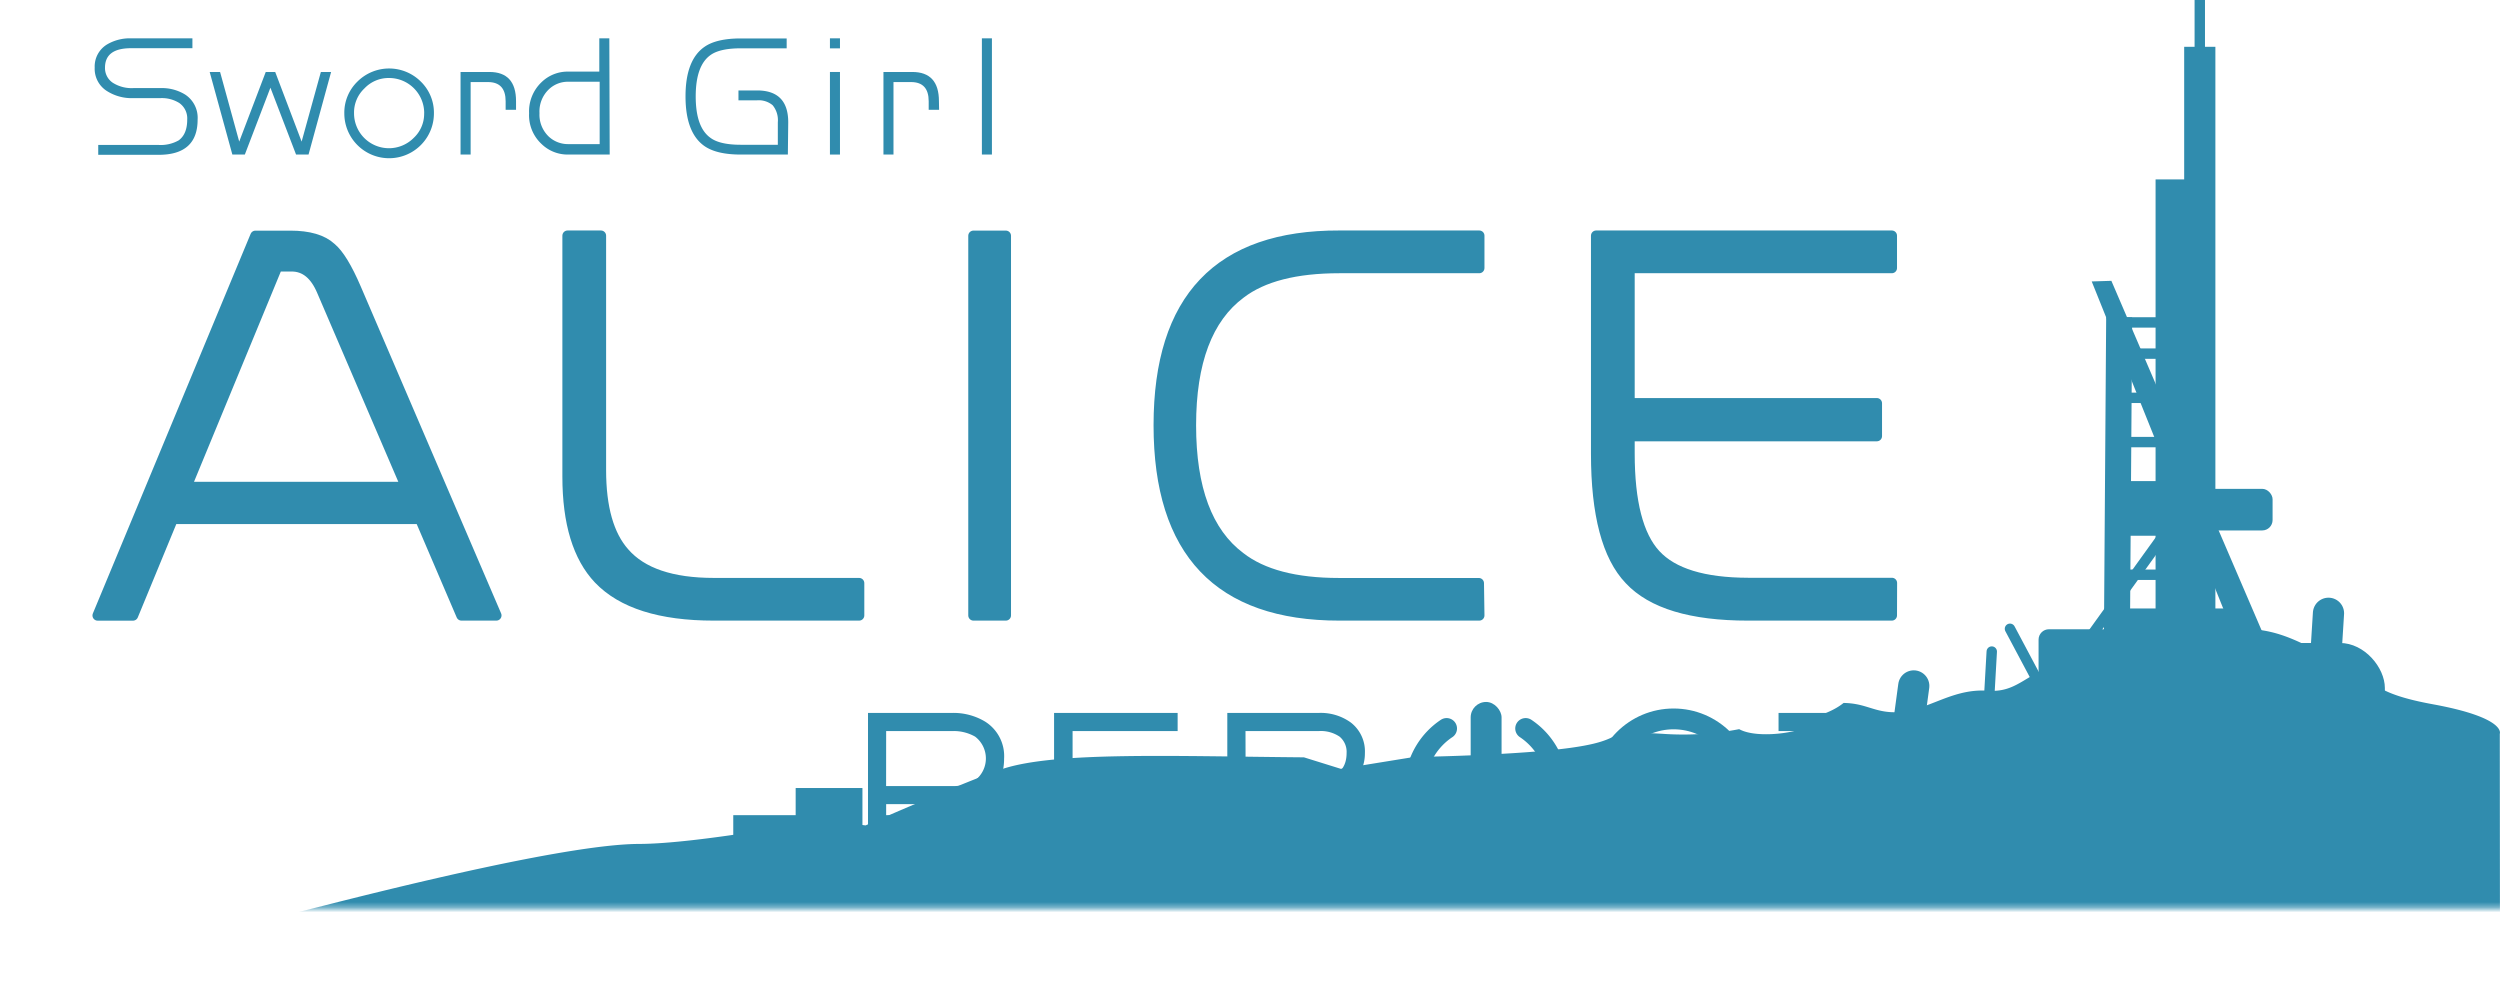 <svg xmlns="http://www.w3.org/2000/svg" xmlns:xlink="http://www.w3.org/1999/xlink" viewBox="0 0 480.73 191.3"><defs><style>.cls-1{fill:url(#ホワイト_ブラック);}.cls-2{fill:#308cae;}.cls-10,.cls-11,.cls-12,.cls-3,.cls-4,.cls-5,.cls-7,.cls-8,.cls-9{fill:none;stroke:#308cae;}.cls-3,.cls-5,.cls-8,.cls-9{stroke-linecap:round;}.cls-3,.cls-5{stroke-linejoin:round;}.cls-12,.cls-3,.cls-8{stroke-width:2px;}.cls-10,.cls-11,.cls-12,.cls-4,.cls-7,.cls-8,.cls-9{stroke-miterlimit:10;}.cls-4,.cls-5{stroke-width:4px;}.cls-6{mask:url(#mask);}.cls-7{stroke-width:3px;}.cls-10,.cls-9{stroke-width:6px;}.cls-11{stroke-width:5px;}</style><linearGradient id="ホワイト_ブラック" x1="237.63" y1="-21.04" x2="237.63" y2="174.65" gradientUnits="userSpaceOnUse"><stop offset="0" stop-color="#fff"/><stop offset="1" stop-color="#231815"/></linearGradient><mask id="mask" x="-7" y="-21.04" width="489.25" height="212.35" maskUnits="userSpaceOnUse"><rect class="cls-1" x="-7" y="-21.04" width="489.25" height="195.69"/></mask></defs><title>SGA2_Logo_posi</title><g id="レイヤー_2" data-name="レイヤー 2"><g id="ポジ"><path class="cls-2" d="M38,23q0,6.77-7.5,6.77H18.89v-1.9H30.46a7,7,0,0,0,3.9-.88Q36,25.79,36,23a3.62,3.62,0,0,0-1.52-3.19,6.32,6.32,0,0,0-3.66-.94H25.62a8.86,8.86,0,0,1-5.13-1.41A5.05,5.05,0,0,1,18.21,13,4.94,4.94,0,0,1,20.7,8.48a8.62,8.62,0,0,1,4.48-1.11H37v1.9H25.19q-5,0-5,3.75a3.4,3.4,0,0,0,1.46,2.87,6.75,6.75,0,0,0,4,1.05h5.21a8.52,8.52,0,0,1,4.72,1.23A5.33,5.33,0,0,1,38,23Z"/><path class="cls-2" d="M63.67,13.84,59.33,29.72h-2.4L52,16.86,47.08,29.72h-2.4L40.32,13.84h2L46,27.23,51.1,13.84h1.82L58,27.23,61.7,13.84Z"/><path class="cls-2" d="M83.44,21.81a8.61,8.61,0,1,1-17.23,0,8.33,8.33,0,0,1,2.52-6.12,8.63,8.63,0,0,1,12.19,0A8.34,8.34,0,0,1,83.44,21.81Zm-1.87,0A6.75,6.75,0,0,0,74.8,15a6.38,6.38,0,0,0-4.72,2,6.36,6.36,0,0,0-2,4.75A6.71,6.71,0,0,0,79.57,26.5,6.32,6.32,0,0,0,81.56,21.78Z"/><path class="cls-2" d="M99.23,21.11h-2V19.47q0-3.69-3.4-3.69H90.5V29.72H88.56V13.84H94.1q5.13,0,5.13,5.62Z"/><path class="cls-2" d="M117.24,29.72h-8a7.18,7.18,0,0,1-5.07-2,7.56,7.56,0,0,1-2.43-5.95,7.74,7.74,0,0,1,2.43-6,7.18,7.18,0,0,1,5.07-2h6V7.37h1.93Zm-1.93-2v-12h-6a5.26,5.26,0,0,0-3.75,1.44,5.88,5.88,0,0,0-1.82,4.6,5.81,5.81,0,0,0,1.82,4.54,5.39,5.39,0,0,0,3.75,1.41Z"/><path class="cls-2" d="M151.5,29.72h-9.05q-4.66,0-7-1.64-3.63-2.55-3.63-9.55T135.48,9q2.31-1.61,7-1.61h8.79v1.9h-8.79q-4,0-5.8,1.26-2.9,2-2.9,8t2.9,8q1.79,1.29,5.8,1.29h7.09V23.51a4.52,4.52,0,0,0-1-3.28,4.18,4.18,0,0,0-3-.94h-3.57v-1.9h3.57q6,0,6,6.12Z"/><path class="cls-2" d="M161.52,9.3h-1.93V7.37h1.93Zm0,20.42h-1.93V13.84h1.93Z"/><path class="cls-2" d="M180.58,21.11h-2V19.47q0-3.69-3.4-3.69h-3.37V29.72h-1.93V13.84h5.54q5.13,0,5.13,5.62Z"/><path class="cls-2" d="M190.74,29.72h-1.93V7.37h1.93Z"/><path class="cls-2" d="M95.44,118.34h-6.7L80.79,99.78H33.23l-7.66,18.57H18.78l30.34-73h6.7q5.36,0,7.85,2.3,2.2,1.82,4.79,7.85ZM78.11,93.65,61.94,56q-2-4.78-5.84-4.79H53.33L35.81,93.65Z"/><path class="cls-2" d="M165.2,118.34H137.25q-15.41,0-22.11-7-6-6.32-6-19.71V45.32h6.41V90.4q0,10.82,4.5,15.89,5.07,5.84,17.23,5.84H165.2Z"/><path class="cls-2" d="M193.41,118.34h-6.22v-73h6.22Z"/><path class="cls-2" d="M284.45,118.34H257.56q-34.74,0-34.74-36.56t34.74-36.46h26.89v6.22H257.56q-12.63,0-19,4.88Q229,63.51,229,81.78t9.47,25.36q6.41,5,19,5h26.89Z"/><path class="cls-2" d="M363.78,118.34H336.12q-16.37,0-22.78-6.89-6.41-6.7-6.41-24.21V45.32h56.85v6.22H313.34v26h47.56v6.32H313.34v3.35q0,14,5,19.43t17.8,5.46h27.66Z"/><path class="cls-3" d="M95.44,118.34h-6.7L80.79,99.78H33.23l-7.66,18.57H18.78l30.34-73h6.7q5.36,0,7.85,2.3,2.2,1.82,4.79,7.85ZM78.11,93.65,61.94,56q-2-4.78-5.84-4.79H53.33L35.81,93.65Z"/><path class="cls-3" d="M165.2,118.34H137.25q-15.41,0-22.11-7-6-6.32-6-19.71V45.32h6.41V90.4q0,10.82,4.5,15.89,5.07,5.84,17.23,5.84H165.2Z"/><path class="cls-3" d="M193.41,118.34h-6.22v-73h6.22Z"/><path class="cls-3" d="M284.45,118.34H257.56q-34.74,0-34.74-36.56t34.74-36.46h26.89v6.22H257.56q-12.63,0-19,4.88Q229,63.51,229,81.78t9.47,25.36q6.41,5,19,5h26.89Z"/><path class="cls-3" d="M363.78,118.34H336.12q-16.37,0-22.78-6.89-6.41-6.7-6.41-24.21V45.32h56.85v6.22H313.34v26h47.56v6.32H313.34v3.35q0,14,5,19.43t17.8,5.46h27.66Z"/><path class="cls-2" d="M192.58,145.87q0,6.17-6.13,7.82l5.86,13.14h-2.72l-5.71-12.72q-.42,0-.8,0H169.9v12.68h-2.49V137.59h15.67a11.25,11.25,0,0,1,6.05,1.57A7.33,7.33,0,0,1,192.58,145.87Zm-2.49,0a5.14,5.14,0,0,0-2.3-4.64,8.76,8.76,0,0,0-4.71-1.15H169.9v11.57h13.18a8.54,8.54,0,0,0,4.71-1.19A5.1,5.1,0,0,0,190.09,145.87Z"/><path class="cls-2" d="M193.08,167.32h-3.81l-5.7-12.69H170.4v12.68h-3.49V137.09h16.17a11.79,11.79,0,0,1,6.32,1.65,7.83,7.83,0,0,1,3.68,7.13c0,4.16-2,6.89-5.94,8.13Zm-3.17-1h1.63l-5.79-13,.57-.15c3.88-1,5.76-3.44,5.76-7.33a6.8,6.8,0,0,0-3.21-6.28,10.8,10.8,0,0,0-5.79-1.5H167.91v28.23h1.49V153.64h13.68q.36,0,.76,0l.35,0Zm-6.84-14.17H169.4V139.58h13.68a9.29,9.29,0,0,1,5,1.23,6.28,6.28,0,0,1,0,10.08A9.07,9.07,0,0,1,183.08,152.15Zm-12.68-1h12.68a8.1,8.1,0,0,0,4.44-1.11,5.29,5.29,0,0,0,0-8.39,8.32,8.32,0,0,0-4.44-1.07H170.4Z"/><path class="cls-2" d="M225.94,166.82H214.87q-6.55,0-9.12-2.76t-2.57-9.69V137.59h22.76v2.49H205.75V150.5h19V153h-19v1.34q0,5.59,2,7.78t7.13,2.18h11.07Z"/><path class="cls-2" d="M226.44,167.32H214.87c-4.49,0-7.68-1-9.48-2.92s-2.7-5.18-2.7-10V137.09h23.76v3.49H206.25V150h19v3.53h-19v.84c0,3.58.63,6.09,1.86,7.44s3.47,2,6.76,2h11.57Zm-22.76-29.23v16.28c0,4.52.82,7.66,2.43,9.35s4.55,2.6,8.76,2.6h10.57v-1.49H214.87c-3.58,0-6.1-.79-7.5-2.35s-2.12-4.22-2.12-8.11v-1.84h19V151h-19V139.58h20.19v-1.49Z"/><path class="cls-2" d="M262.87,158.4a7.49,7.49,0,0,1-3.37,6.7,11.67,11.67,0,0,1-6.51,1.72H236.51V137.59H253.6a9.34,9.34,0,0,1,5.82,1.72,6.46,6.46,0,0,1,2.53,5.48,7.74,7.74,0,0,1-3.22,6.32A8.58,8.58,0,0,1,262.87,158.4Zm-3.45-13.6a4.32,4.32,0,0,0-1.53-3.52,6.87,6.87,0,0,0-4.29-1.19H239v10.34h13.14Q259.42,150.43,259.42,144.79Zm1,13.6a5.13,5.13,0,0,0-2-4.25,6,6,0,0,0-3.87-1.34H239v11.53h14a9,9,0,0,0,5.13-1.3A5.25,5.25,0,0,0,260.42,158.4Z"/><path class="cls-2" d="M253,167.32H236V137.09H253.6a9.86,9.86,0,0,1,6.13,1.83,7,7,0,0,1,2.73,5.88,8.12,8.12,0,0,1-2.91,6.3,8.92,8.92,0,0,1,3.83,7.31,8,8,0,0,1-3.6,7.12A12.22,12.22,0,0,1,253,167.32Zm-16-1h16a11.23,11.23,0,0,0,6.24-1.64,7,7,0,0,0,3.15-6.29c0-2.79-1.28-5-3.92-6.87l-.56-.39.53-.42a7.2,7.2,0,0,0,3-5.93,5.94,5.94,0,0,0-2.33-5.08,8.9,8.9,0,0,0-5.52-1.62H237Zm16-1.49H238.5V152.3h16.05a6.46,6.46,0,0,1,4.18,1.45,5.63,5.63,0,0,1,2.18,4.64,5.75,5.75,0,0,1-2.52,5A9.52,9.52,0,0,1,253,164.83Zm-13.48-1H253a8.56,8.56,0,0,0,4.85-1.21,4.74,4.74,0,0,0,2.08-4.22,4.62,4.62,0,0,0-1.8-3.86,5.42,5.42,0,0,0-3.56-1.23H239.5Zm12.64-12.91H238.5V139.58h15.1a7.37,7.37,0,0,1,4.6,1.29,4.82,4.82,0,0,1,1.73,3.92C259.92,148.86,257.3,150.93,252.14,150.93Zm-12.64-1h12.64c4.56,0,6.78-1.68,6.78-5.13a3.81,3.81,0,0,0-1.35-3.14,6.42,6.42,0,0,0-4-1.07H239.5Z"/><path class="cls-2" d="M369.24,140.08H357.14v26.74h-2.49V140.08H342.54v-2.49h26.7Z"/><path class="cls-2" d="M357.64,167.32h-3.49V140.58H342v-3.49h27.7v3.49H357.64Zm-2.49-1h1.49V139.58h12.11v-1.49H343v1.49h12.11Z"/><circle class="cls-4" cx="321.82" cy="151.68" r="13.44"/><path class="cls-5" d="M278.17,140.08a13.68,13.68,0,1,0,15.2,0"/><rect class="cls-2" x="282.8" y="134.98" width="5.94" height="17.48" rx="2.97" ry="2.97"/><g class="cls-6"><g id="レイヤー_4" data-name="レイヤー 4"><line class="cls-7" x1="398.18" y1="125.29" x2="430.57" y2="125.29"/><rect class="cls-2" x="394.35" y="123.64" width="64.24" height="19.24" rx="8.65" ry="8.65"/><path class="cls-2" d="M480.69,141.1s1.36-3.07-12.9-5.68-10.86-5.71-17.65-8.3-10.77-6.21-19-6.21-9.63,2.38-25.54,4.3-15.91,8.13-23.38,7.61-12.18,4.58-18.77,4.11c-3.39-.24-5-1.7-8.94-1.76-3,2.39-6,2.29-6.75,4.14-.56,1.37-9.65,2.94-13.33.9a56.22,56.22,0,0,1-14.66.9c-17-1,.53,2.59-37.07,4.14-3.63.15-7.26.25-10.87.32l-14,2.27-7.09-2.21c-25.53-.22-47.74-1.11-57.9,2.21-6.6,2.16-26.39,10.88-26.39,10.88l-8.24-1.06s-24,4.6-35.29,4.62c-25.12.05-123,29-123,29H480.73Z"/><line class="cls-8" x1="398.18" y1="142.88" x2="386.5" y2="120.91"/><line class="cls-8" x1="382" y1="142.88" x2="383" y2="125.29"/><line class="cls-9" x1="447.75" y1="117.93" x2="446.2" y2="142.66"/><line class="cls-9" x1="365.5" y1="150.43" x2="368" y2="131.9"/><rect class="cls-2" x="141" y="156.75" width="18.03" height="11.12"/><rect class="cls-2" x="169.5" y="156.75" width="10.43" height="7.62"/><rect class="cls-2" x="153" y="151.53" width="12.84" height="12.84"/><line class="cls-10" x1="423" y1="143" x2="423" y2="9"/><polygon class="cls-2" points="441.22 151.12 402.22 54.12 406 54 446.78 148.88 441.22 151.12"/><line class="cls-11" x1="407" y1="132" x2="407.5" y2="61"/><rect class="cls-2" x="414.5" y="34.5" width="8" height="94"/><line class="cls-12" x1="408" y1="62" x2="423" y2="62"/><line class="cls-12" x1="408" y1="68" x2="423" y2="68"/><line class="cls-12" x1="408" y1="76.5" x2="423" y2="76.5"/><line class="cls-12" x1="408" y1="85.01" x2="423" y2="85.01"/><line class="cls-12" x1="408" y1="93.51" x2="423" y2="93.51"/><line class="cls-12" x1="408" y1="102.02" x2="423" y2="102.02"/><line class="cls-12" x1="408" y1="110.52" x2="423" y2="110.52"/><line class="cls-12" x1="408" y1="119.02" x2="423" y2="119.02"/><line class="cls-12" x1="408" y1="127.53" x2="423" y2="127.53"/><line class="cls-12" x1="398" y1="128" x2="416" y2="103"/><line class="cls-12" x1="423" y1="54" x2="423"/><rect class="cls-2" x="406" y="117" width="26" height="7" rx="2" ry="2"/><rect class="cls-2" x="392" y="121" width="27" height="12" rx="2" ry="2"/><rect class="cls-2" x="406" y="94" width="31" height="8" rx="2" ry="2"/></g></g></g></g></svg>